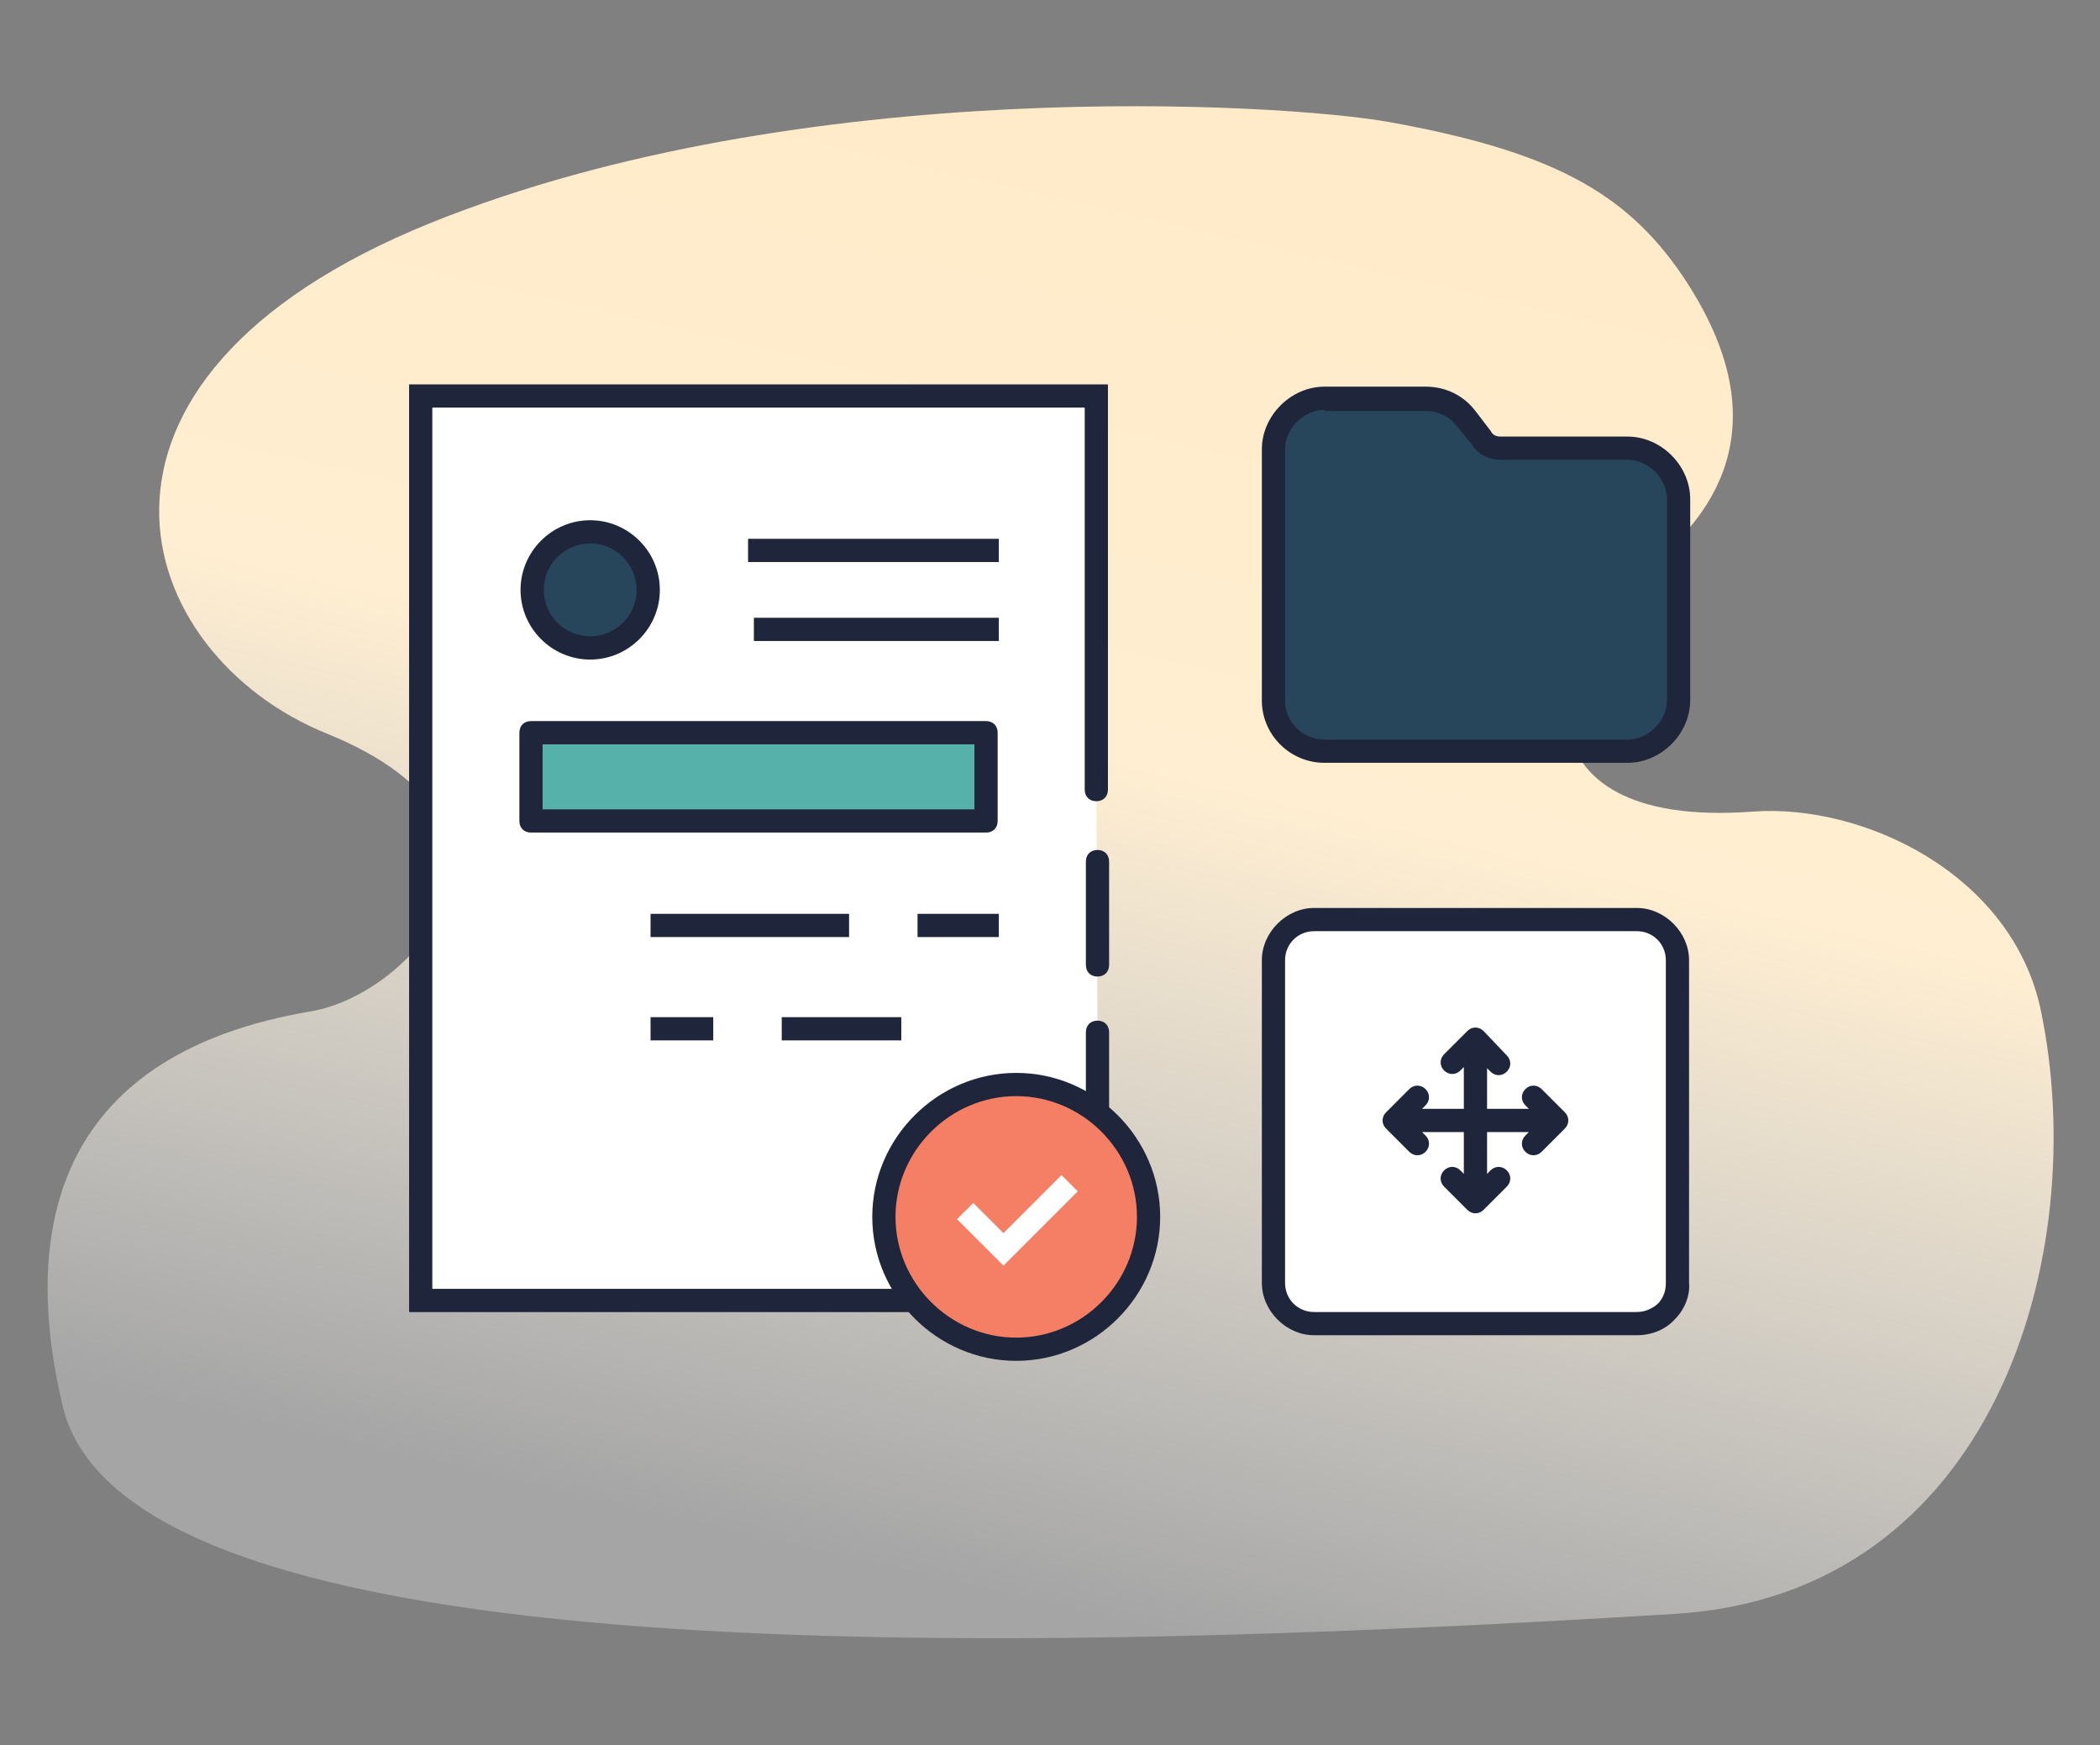 <?xml version="1.0" encoding="utf-8"?>
<!-- Generator: Adobe Illustrator 27.9.0, SVG Export Plug-In . SVG Version: 6.00 Build 0)  -->
<svg version="1.1" id="Calque_1" xmlns="http://www.w3.org/2000/svg" xmlns:xlink="http://www.w3.org/1999/xlink" x="0px" y="0px"
	 viewBox="0 0 180.9 150.3" style="enable-background:new 0 0 180.9 150.3;" xml:space="preserve">
<rect x="0" y="0" width="180.9" height="150.3" fill="#808080" stroke="none"/>
<style type="text/css">
	.st0{fill:url(#Tracé_1021-3_00000005947768629689874690000004403945005583948987_);}
	.st1{fill:#FFFFFF;}
	.st2{fill:#1F253A;}
	.st3{fill:#55B1A9;}
	.st4{fill:#27465B;}
	.st5{fill:#F47F64;}
</style>
<g id="Calque_113">
	
		<linearGradient id="Tracé_1021-3_00000013872937940465052400000000834480039855525048_" gradientUnits="userSpaceOnUse" x1="-2848.806" y1="-582.184" x2="-2848.39" y2="-583.551" gradientTransform="matrix(115.461 0 0 88.19 328996.844 51477.238)">
		<stop  offset="0" style="stop-color:#FFFFFF;stop-opacity:0.29"/>
		<stop  offset="0.569" style="stop-color:#FFEED1"/>
		<stop  offset="1" style="stop-color:#FFEBC9"/>
	</linearGradient>
	
		<path id="Tracé_1021-3_00000043415572939585842730000014911573448458141070_" style="fill:url(#Tracé_1021-3_00000013872937940465052400000000834480039855525048_);" d="
		M37.1,19.2c32-12.9,73.5-10.3,82.5-8.7c13.9,2.5,20.4,6,25.3,13.2c9,13.3,2.2,21.3-3.4,25.5c-8.4,6.2-12,22.3,9.5,20.7
		c9.4-0.7,22.3,5.3,24.8,17.1c4.4,21.1-4,50.3-31.5,52c-57.4,3.5-133.4,5.4-138.9-17.9c-3.8-16,0-30.4,21.4-34
		c8.9-1.5,21.3-15.8,1.4-23.9C11.3,56.4,3.5,32.8,37.1,19.2z"/>
	<g>
		<g>
			<g>
				<path class="st1" d="M141,114h-27.8c-1.9,0-3.5-1.6-3.5-3.5V82.7c0-1.9,1.6-3.5,3.5-3.5H141c1.9,0,3.5,1.6,3.5,3.5v27.8
					C144.6,112.5,143,114,141,114z"/>
				<path class="st2" d="M141,115h-27.8c-2.4,0-4.5-2.1-4.5-4.5V82.7c0-2.4,2.1-4.5,4.5-4.5H141c2.4,0,4.5,2.1,4.5,4.5v27.8
					c0.1,1.1-0.4,2.3-1.2,3.1C143.5,114.5,142.3,115,141,115z M113.2,80.2c-1.4,0-2.5,1.1-2.5,2.5v27.8c0,1.4,1.1,2.5,2.5,2.5H141
					c0.7,0,1.4-0.3,1.9-0.8c0.4-0.5,0.6-1,0.6-1.7l0-27.8c0-1.4-1.1-2.5-2.5-2.5H113.2z"/>
			</g>
		</g>
		<g id="Groupe_474_00000087404858088651787970000004972611676282413200_" transform="translate(359.441 73.806)">
			<g id="Calque_58_00000075841194078575212000000001245953170412967848_" transform="translate(0 0)">
				<g>
					<path id="Tracé_1024_00000156557352279402193910000005757067806082821255_" class="st1" d="M-264.9,15.1v7L-281,38.2h-42.2
						v-77.9h58.2v33.9"/>
					<path class="st2" d="M-280.6,39.2h-43.6v-79.9h60.2v34.9c0,0.6-0.4,1-1,1s-1-0.4-1-1v-32.9h-56.2v75.9h40.8l15.5-15.5v-6.6
						c0-0.6,0.4-1,1-1s1,0.4,1,1v7.4L-280.6,39.2z"/>
				</g>
				<path class="st2" d="M-264.9,10.3c-0.6,0-1-0.4-1-1V0.4c0-0.6,0.4-1,1-1s1,0.4,1,1v8.9C-263.9,9.9-264.3,10.3-264.9,10.3z"/>
				<g>
					
						<rect id="Rectangle_578_00000180345765810863809250000007145388430272331421_" x="-313.7" y="-10.7" class="st3" width="39.2" height="7.6"/>
					<path class="st2" d="M-274.5-2.1h-39.2c-0.6,0-1-0.4-1-1v-7.6c0-0.6,0.4-1,1-1h39.2c0.6,0,1,0.4,1,1v7.6
						C-273.5-2.5-273.9-2.1-274.5-2.1z M-312.7-4.1h37.2v-5.6h-37.2V-4.1z"/>
				</g>
				<g>
					
						<ellipse id="Ellipse_60_00000060010259564753677890000000990895795321317278_" class="st4" cx="-308.6" cy="-23" rx="5" ry="5"/>
					<path class="st2" d="M-308.6-17c-3.3,0-6-2.7-6-6s2.7-6,6-6s6,2.7,6,6S-305.3-17-308.6-17z M-308.6-27c-2.2,0-4,1.8-4,4
						s1.8,4,4,4s4-1.8,4-4S-306.4-27-308.6-27z"/>
				</g>
				<rect x="-295" y="-27.4" class="st2" width="21.6" height="2"/>
				<rect x="-294.5" y="-20.6" class="st2" width="21.1" height="2"/>
				<rect x="-303.4" y="4.9" class="st2" width="17.1" height="2"/>
				<rect x="-280.4" y="4.9" class="st2" width="7" height="2"/>
				<rect x="-292.1" y="13.8" class="st2" width="10.3" height="2"/>
				<rect x="-303.4" y="13.8" class="st2" width="5.4" height="2"/>
				<g>
					
						<ellipse id="Ellipse_61_00000126323979483734114210000018008062250111381156_" class="st5" cx="-271.9" cy="31" rx="11.4" ry="11.4"/>
					<path class="st2" d="M-271.9,43.4c-6.8,0-12.4-5.6-12.4-12.4c0-6.8,5.6-12.4,12.4-12.4c6.8,0,12.4,5.6,12.4,12.4
						C-259.5,37.8-265.1,43.4-271.9,43.4z M-271.9,20.6c-5.7,0-10.4,4.7-10.4,10.4s4.7,10.4,10.4,10.4s10.4-4.7,10.4-10.4
						S-266.2,20.6-271.9,20.6z"/>
				</g>
				<polygon class="st1" points="-273,35.2 -277,31.2 -275.6,29.8 -273,32.4 -268,27.4 -266.6,28.8 				"/>
			</g>
		</g>
		<g>
			<path class="st4" d="M114.1,64.7h26.1c2.4,0,4.4-2,4.4-4.4V43c0-2.4-2-4.4-4.4-4.4h-10.9c-0.7,0-1.3-0.3-1.7-0.9l-1.3-1.7
				c-0.8-1.1-2.1-1.7-3.5-1.7h-8.7c-2.4,0-4.4,2-4.4,4.4v21.8C109.8,62.8,111.7,64.7,114.1,64.7z"/>
			<path class="st2" d="M140.2,65.7h-26.1c-2.9,0-5.3-2.3-5.4-5.2l0-21.8c0-2.9,2.5-5.4,5.4-5.4h8.7c1.8,0,3.3,0.8,4.3,2.1l1.3,1.7
				c0.2,0.4,0.5,0.5,0.9,0.5h10.9c2.9,0,5.4,2.5,5.4,5.4v17.3C145.6,63.2,143.1,65.7,140.2,65.7z M114.1,35.3
				c-1.8,0-3.4,1.6-3.4,3.4v21.8c0.1,1.8,1.6,3.2,3.4,3.2h26.1c1.8,0,3.4-1.6,3.4-3.4V43c0-1.8-1.6-3.4-3.4-3.4h-10.9
				c-1.1,0-2-0.5-2.5-1.3l-1.3-1.6c-0.6-0.8-1.6-1.3-2.7-1.3H114.1z"/>
		</g>
		<path class="st2" d="M127.8,88.8c-0.4-0.4-1-0.4-1.4,0l-2,2c-0.4,0.4-0.4,1,0,1.4s1,0.4,1.4,0l0.3-0.3v3.6h-3.6l0.3-0.3
			c0.4-0.4,0.4-1,0-1.4s-1-0.4-1.4,0l-2,2c-0.4,0.4-0.4,1,0,1.4l2,2c0.4,0.4,1,0.4,1.4,0s0.4-1,0-1.4l-0.3-0.3h3.6v3.6l-0.3-0.3
			c-0.4-0.4-1-0.4-1.4,0s-0.4,1,0,1.4l2,2c0.4,0.4,1,0.4,1.4,0l2-2c0.4-0.4,0.4-1,0-1.4s-1-0.4-1.4,0l-0.3,0.3v-3.6h3.6l-0.3,0.3
			c-0.4,0.4-0.4,1,0,1.4s1,0.4,1.4,0l2-2c0.4-0.4,0.4-1,0-1.4l-2-2c-0.4-0.4-1-0.4-1.4,0s-0.4,1,0,1.4l0.3,0.3h-3.6V92l0.3,0.3
			c0.4,0.4,1,0.4,1.4,0s0.4-1,0-1.4L127.8,88.8L127.8,88.8z"/>
	</g>
</g>
</svg>

